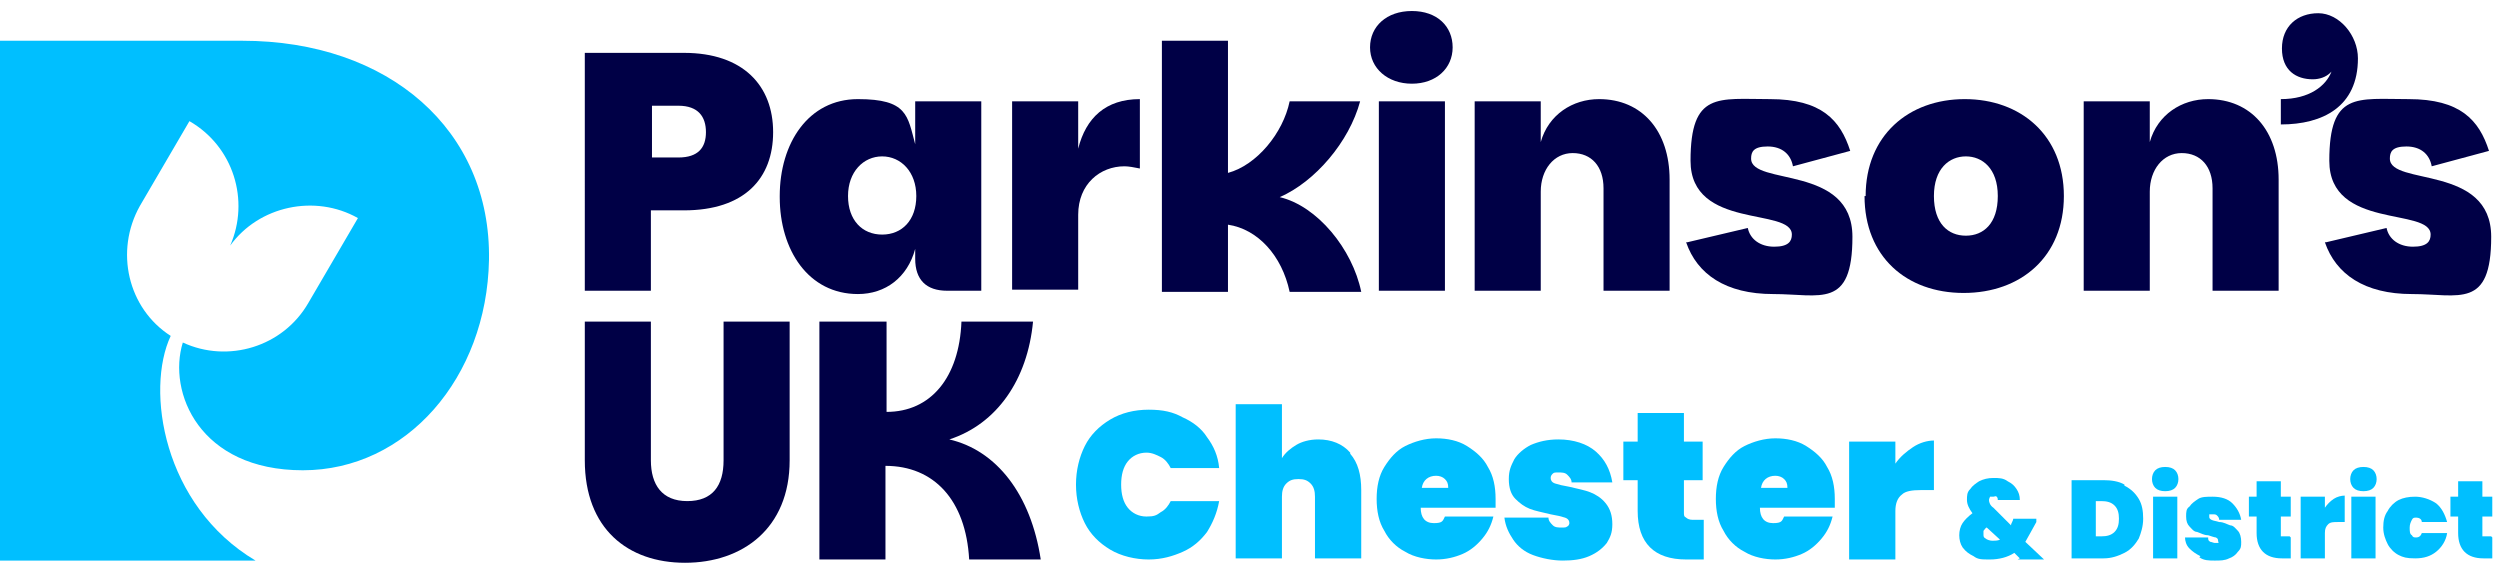 <?xml version="1.0" encoding="UTF-8"?> <svg xmlns="http://www.w3.org/2000/svg" id="Layer_1" version="1.1" viewBox="0 0 227 52"><defs><style> .st0 { fill: #00bfff; } .st1 { fill: #000046; } </style></defs><path class="st1" d="M59.1,29.2v12.6c0,2.2,1,3.7,3.3,3.7s3.3-1.4,3.3-3.7v-12.6h6v12.6c0,6.2-4.3,9.3-9.5,9.3s-9.1-3.1-9.1-9.3v-12.6h6Z"></path><path class="st1" d="M74.5,29.2h6v8.2c4,0,6.6-3.1,6.8-8.2h6.5c-.5,5.3-3.3,9.3-7.6,10.7,4.3,1,7.4,5,8.3,10.9h-6.5c-.3-5.4-3.2-8.5-7.6-8.5v8.5h-6v-21.6Z"></path><path class="st1" d="M64.1,12c0-1.4-.7-2.4-2.5-2.4h-2.4v4.7h2.4c1.8,0,2.5-.9,2.5-2.3ZM59.1,19.1v7.3h-6V4.8h9c5.4,0,8.1,3,8.1,7.2s-2.6,7.1-8.1,7.1h-3Z"></path><path class="st1" d="M83.2,17.8c0-2.2-1.4-3.6-3.1-3.6s-3.1,1.4-3.1,3.6,1.3,3.5,3.1,3.5,3.1-1.3,3.1-3.5ZM70.8,17.8c0-4.8,2.6-8.8,7.1-8.8s4.5,1.5,5.2,4.1v-3.9h6v17.2h-3.1c-1.9,0-2.9-1-2.9-2.9v-.9c-.7,2.6-2.7,4.1-5.2,4.1-4.5,0-7.1-4-7.1-8.8Z"></path><path class="st1" d="M91.9,9.2h6v4.3c.7-2.8,2.5-4.5,5.6-4.5v6.3c-.5-.1-1-.2-1.4-.2-2.2,0-4.2,1.6-4.2,4.4v6.8h-6V9.2Z"></path><path class="st1" d="M105.5,3.7h6v12c2.6-.7,5-3.6,5.6-6.5h6.4c-1,3.7-4.1,7.3-7.3,8.7,3.4.8,6.6,4.7,7.4,8.6h-6.5c-.7-3.3-2.9-5.7-5.6-6.1v6.1h-6V3.7Z"></path><path class="st1" d="M125.2,9.2h6v17.2h-6V9.2ZM124.4,4.3c0-1.9,1.5-3.3,3.8-3.3s3.7,1.4,3.7,3.3-1.5,3.3-3.7,3.3-3.8-1.4-3.8-3.3Z"></path><path class="st1" d="M133.9,9.2h6v3.7c.7-2.5,2.9-3.9,5.3-3.9,3.9,0,6.4,2.9,6.4,7.3v10.1h-6v-9.3c0-2-1.1-3.2-2.8-3.2s-2.9,1.5-2.9,3.5v9h-6V9.2Z"></path><path class="st1" d="M153.2,22l5.5-1.3c.2,1,1.1,1.7,2.4,1.7s1.6-.5,1.6-1.1c0-2.5-9.2-.4-9.2-6.7s2.5-5.6,7.2-5.6,6.4,1.9,7.3,4.7l-5.2,1.4c-.2-1.1-1-1.8-2.3-1.8s-1.5.5-1.5,1.1c0,2.5,9.2.5,9.2,7.1s-2.9,5.2-7.2,5.2-6.9-1.8-7.9-4.7Z"></path><path class="st1" d="M181.4,17.8c0-2.5-1.4-3.6-2.9-3.6s-2.9,1.1-2.9,3.6,1.3,3.6,2.9,3.6,2.9-1.1,2.9-3.6ZM169.4,17.8c0-5.5,3.9-8.8,9-8.8s9,3.3,9,8.8-3.9,8.8-9.1,8.8-9-3.3-9-8.8Z"></path><path class="st1" d="M189.2,9.2h6v3.7c.7-2.5,2.9-3.9,5.3-3.9,3.9,0,6.4,2.9,6.4,7.3v10.1h-6v-9.3c0-2-1.1-3.2-2.8-3.2s-2.9,1.5-2.9,3.5v9h-6V9.2Z"></path><path class="st1" d="M211.6,6.6c-.4.4-1,.6-1.6.6-1.5,0-2.8-.8-2.8-2.8s1.4-3.2,3.3-3.2,3.6,2,3.6,4.1c0,4.4-3.2,6-7,6v-2.3c2.6,0,4.1-1.2,4.6-2.5Z"></path><path class="st1" d="M211.2,22l5.5-1.3c.2,1,1.1,1.7,2.4,1.7s1.6-.5,1.6-1.1c0-2.5-9.2-.4-9.2-6.7s2.5-5.6,7.2-5.6,6.4,1.9,7.3,4.7l-5.2,1.4c-.2-1.1-1-1.8-2.3-1.8s-1.5.5-1.5,1.1c0,2.5,9.2.5,9.2,7.1s-2.9,5.2-7.2,5.2-6.9-1.8-7.9-4.7Z"></path><path class="st0" d="M22.1,3.7H0v47.2h23.2c-8.4-5-10-15.5-7.7-20.4-3.9-2.5-5.1-7.7-2.8-11.8l4.5-7.7c4,2.3,5.5,7.2,3.7,11.3,2.6-3.6,7.7-4.7,11.6-2.5l-4.5,7.7c-2.3,4-7.3,5.5-11.4,3.6-1.4,4.5,1.5,11.6,10.9,11.6s16.7-8.4,16.9-19.1c.2-11.8-9.1-19.9-22.4-19.9Z"></path><g><path class="st0" d="M98.5,40.5c.5-1,1.3-1.8,2.3-2.4,1-.6,2.2-.9,3.5-.9s2.2.2,3.1.7c.9.4,1.7,1,2.2,1.8.6.8,1,1.7,1.1,2.8h-4.4c-.2-.4-.5-.8-.9-1-.4-.2-.8-.4-1.3-.4-.7,0-1.3.3-1.7.8-.4.5-.6,1.2-.6,2.1s.2,1.6.6,2.1c.4.5,1,.8,1.7.8s.9-.1,1.3-.4c.4-.2.7-.6.9-1h4.4c-.2,1.1-.6,2-1.1,2.8-.6.8-1.3,1.4-2.2,1.8-.9.4-1.9.7-3.1.7s-2.5-.3-3.5-.9-1.8-1.4-2.3-2.4-.8-2.2-.8-3.5.3-2.5.8-3.5Z"></path><path class="st0" d="M122.6,41.2c.7.8,1,1.9,1,3.3v6.2h-4.2v-5.6c0-.5-.1-.9-.4-1.2s-.6-.4-1.1-.4-.8.1-1.1.4c-.3.3-.4.7-.4,1.2v5.6h-4.2v-14h4.2v4.9c.3-.5.8-.9,1.3-1.2.5-.3,1.2-.5,2-.5,1.2,0,2.2.4,2.9,1.2Z"></path><path class="st0" d="M135.7,46.1h-6.7c0,.9.4,1.4,1.2,1.4s.8-.2,1-.6h4.4c-.2.8-.5,1.4-1,2-.5.6-1.1,1.1-1.8,1.4-.7.3-1.5.5-2.4.5s-2-.2-2.8-.7c-.8-.4-1.5-1.1-1.9-1.9-.5-.8-.7-1.8-.7-2.9s.2-2.1.7-2.9c.5-.8,1.1-1.5,1.9-1.9s1.8-.7,2.8-.7,2,.2,2.8.7,1.5,1.1,1.9,1.9c.5.8.7,1.8.7,2.9s0,.6,0,.8ZM131.5,44.3c0-.4-.1-.6-.3-.8-.2-.2-.5-.3-.8-.3-.7,0-1.2.4-1.3,1.1h2.5Z"></path><path class="st0" d="M139.2,50.4c-.8-.3-1.4-.8-1.8-1.4s-.7-1.2-.8-2h4c0,.3.2.5.4.7.2.2.5.2.8.2s.4,0,.5-.1c.1,0,.2-.2.2-.3,0-.2-.1-.4-.4-.5-.3-.1-.7-.2-1.3-.3-.8-.2-1.4-.3-1.9-.5-.5-.2-.9-.5-1.3-.9s-.6-1-.6-1.8.2-1.2.5-1.8c.3-.5.9-1,1.5-1.3.7-.3,1.5-.5,2.5-.5,1.4,0,2.6.4,3.4,1.1.8.7,1.3,1.6,1.5,2.8h-3.7c0-.3-.2-.5-.4-.7-.2-.2-.5-.2-.8-.2s-.4,0-.5.1-.2.2-.2.4.1.4.4.5c.3.1.7.2,1.3.3.8.2,1.4.3,1.9.5.5.2,1,.5,1.4,1,.4.5.6,1.1.6,1.9s-.2,1.2-.5,1.7c-.4.5-.9.9-1.6,1.2-.7.3-1.5.4-2.4.4s-1.9-.2-2.7-.5Z"></path><path class="st0" d="M154.7,47.2v3.6h-1.6c-2.9,0-4.4-1.5-4.4-4.4v-2.8h-1.3v-3.5h1.3v-2.6h4.2v2.6h1.7v3.5h-1.7v2.9c0,.3,0,.4.2.5.1.1.3.2.6.2h1Z"></path><path class="st0" d="M166.5,46.1h-6.7c0,.9.4,1.4,1.2,1.4s.8-.2,1-.6h4.4c-.2.8-.5,1.4-1,2-.5.6-1.1,1.1-1.8,1.4-.7.3-1.5.5-2.4.5s-2-.2-2.8-.7c-.8-.4-1.5-1.1-1.9-1.9-.5-.8-.7-1.8-.7-2.9s.2-2.1.7-2.9c.5-.8,1.1-1.5,1.9-1.9s1.8-.7,2.8-.7,2,.2,2.8.7,1.5,1.1,1.9,1.9c.5.8.7,1.8.7,2.9s0,.6,0,.8ZM162.3,44.3c0-.4-.1-.6-.3-.8-.2-.2-.5-.3-.8-.3-.7,0-1.2.4-1.3,1.1h2.5Z"></path><path class="st0" d="M173.7,40.6c.6-.4,1.3-.6,1.9-.6v4.5h-1.2c-.8,0-1.4.1-1.7.4-.4.3-.6.8-.6,1.5v4.4h-4.2v-10.7h4.2v2c.4-.6,1-1.1,1.6-1.5Z"></path></g><g><path class="st0" d="M183.4,50.7l-.5-.5c-.6.4-1.4.6-2.2.6s-1.1,0-1.5-.3c-.4-.2-.7-.4-1-.8-.2-.3-.3-.7-.3-1.1s.1-.8.3-1.1c.2-.3.5-.6.9-.9-.3-.4-.5-.8-.5-1.2s0-.7.3-1c.2-.3.5-.5.8-.7.4-.2.8-.3,1.3-.3s.9,0,1.3.3c.4.2.6.4.8.7.2.3.3.6.3,1h-2c0-.1,0-.2-.1-.3s-.2,0-.3,0-.2,0-.3,0c0,0-.1.2-.1.3,0,.2.1.5.4.7l1.6,1.6c0-.2.2-.4.2-.6h0c0,0,2.1,0,2.1,0v.3c-.4.7-.7,1.3-1,1.8l1.7,1.6h-2.4ZM181.6,49l-1.2-1.1c-.1,0-.2.2-.3.3,0,.1,0,.2,0,.3,0,.2,0,.3.2.4.1.1.4.2.6.2s.5,0,.7-.1Z"></path><path class="st0" d="M192.9,44.1c.6.3,1,.7,1.3,1.2.3.5.4,1.1.4,1.8s-.2,1.3-.4,1.8c-.3.5-.7,1-1.3,1.3-.6.3-1.2.5-1.9.5h-2.9v-7.1h2.9c.7,0,1.4.1,1.9.4ZM192,48.3c.3-.3.4-.7.4-1.2s-.1-.9-.4-1.2c-.3-.3-.7-.4-1.2-.4h-.5v3.2h.5c.5,0,.9-.1,1.2-.4Z"></path><path class="st0" d="M195.7,44.3c-.2-.2-.3-.5-.3-.8s.1-.6.3-.8c.2-.2.5-.3.9-.3s.7.1.9.3c.2.2.3.5.3.8s-.1.6-.3.8c-.2.2-.5.3-.9.3s-.7-.1-.9-.3ZM197.7,45.1v5.6h-2.2v-5.6h2.2Z"></path><path class="st0" d="M199.8,50.5c-.4-.2-.7-.4-1-.7s-.4-.7-.4-1h2.1c0,.2,0,.3.2.4.1,0,.3.1.4.1s.2,0,.3,0,0-.1,0-.2c0-.1,0-.2-.2-.3-.1,0-.4-.1-.7-.2-.4,0-.7-.2-1-.3-.3,0-.5-.3-.7-.5-.2-.2-.3-.5-.3-.9s0-.7.3-.9c.2-.3.5-.5.8-.7s.8-.2,1.3-.2c.8,0,1.4.2,1.8.6s.7.9.8,1.5h-2c0-.2-.1-.3-.2-.4s-.2-.1-.4-.1-.2,0-.3,0c0,0,0,.1,0,.2s0,.2.2.3.4.1.7.2c.4,0,.7.2,1,.3.3,0,.5.3.7.5s.3.6.3,1,0,.6-.3.9c-.2.3-.5.5-.8.6-.4.2-.8.2-1.3.2s-1,0-1.4-.3Z"></path><path class="st0" d="M208,48.8v1.9h-.8c-1.5,0-2.3-.8-2.3-2.3v-1.5h-.7v-1.8h.7v-1.4h2.2v1.4h.9v1.8h-.9v1.5c0,.1,0,.2,0,.3,0,0,.2,0,.3,0h.5Z"></path><path class="st0" d="M211.9,45.3c.3-.2.7-.3,1-.3v2.4h-.6c-.4,0-.7,0-.9.2s-.3.4-.3.8v2.3h-2.2v-5.6h2.2v1c.2-.3.5-.6.8-.8Z"></path><path class="st0" d="M213.7,44.3c-.2-.2-.3-.5-.3-.8s.1-.6.3-.8c.2-.2.5-.3.9-.3s.7.1.9.3c.2.2.3.5.3.8s-.1.6-.3.8c-.2.2-.5.3-.9.3s-.7-.1-.9-.3ZM215.7,45.1v5.6h-2.2v-5.6h2.2Z"></path><path class="st0" d="M216.8,46.4c.2-.4.6-.8,1-1,.4-.2.9-.3,1.5-.3s1.3.2,1.9.6c.5.4.8,1,1,1.7h-2.3c0-.3-.3-.4-.5-.4s-.3,0-.4.2-.2.4-.2.7,0,.6.2.7c.1.2.2.2.4.2s.4-.1.5-.4h2.3c-.1.7-.5,1.3-1,1.7-.5.4-1.1.6-1.9.6s-1.1-.1-1.5-.3c-.4-.2-.8-.6-1-1-.2-.4-.4-.9-.4-1.5s.1-1.1.4-1.5Z"></path><path class="st0" d="M226.3,48.8v1.9h-.8c-1.5,0-2.3-.8-2.3-2.3v-1.5h-.7v-1.8h.7v-1.4h2.2v1.4h.9v1.8h-.9v1.5c0,.1,0,.2,0,.3,0,0,.2,0,.3,0h.5Z"></path></g></svg> 